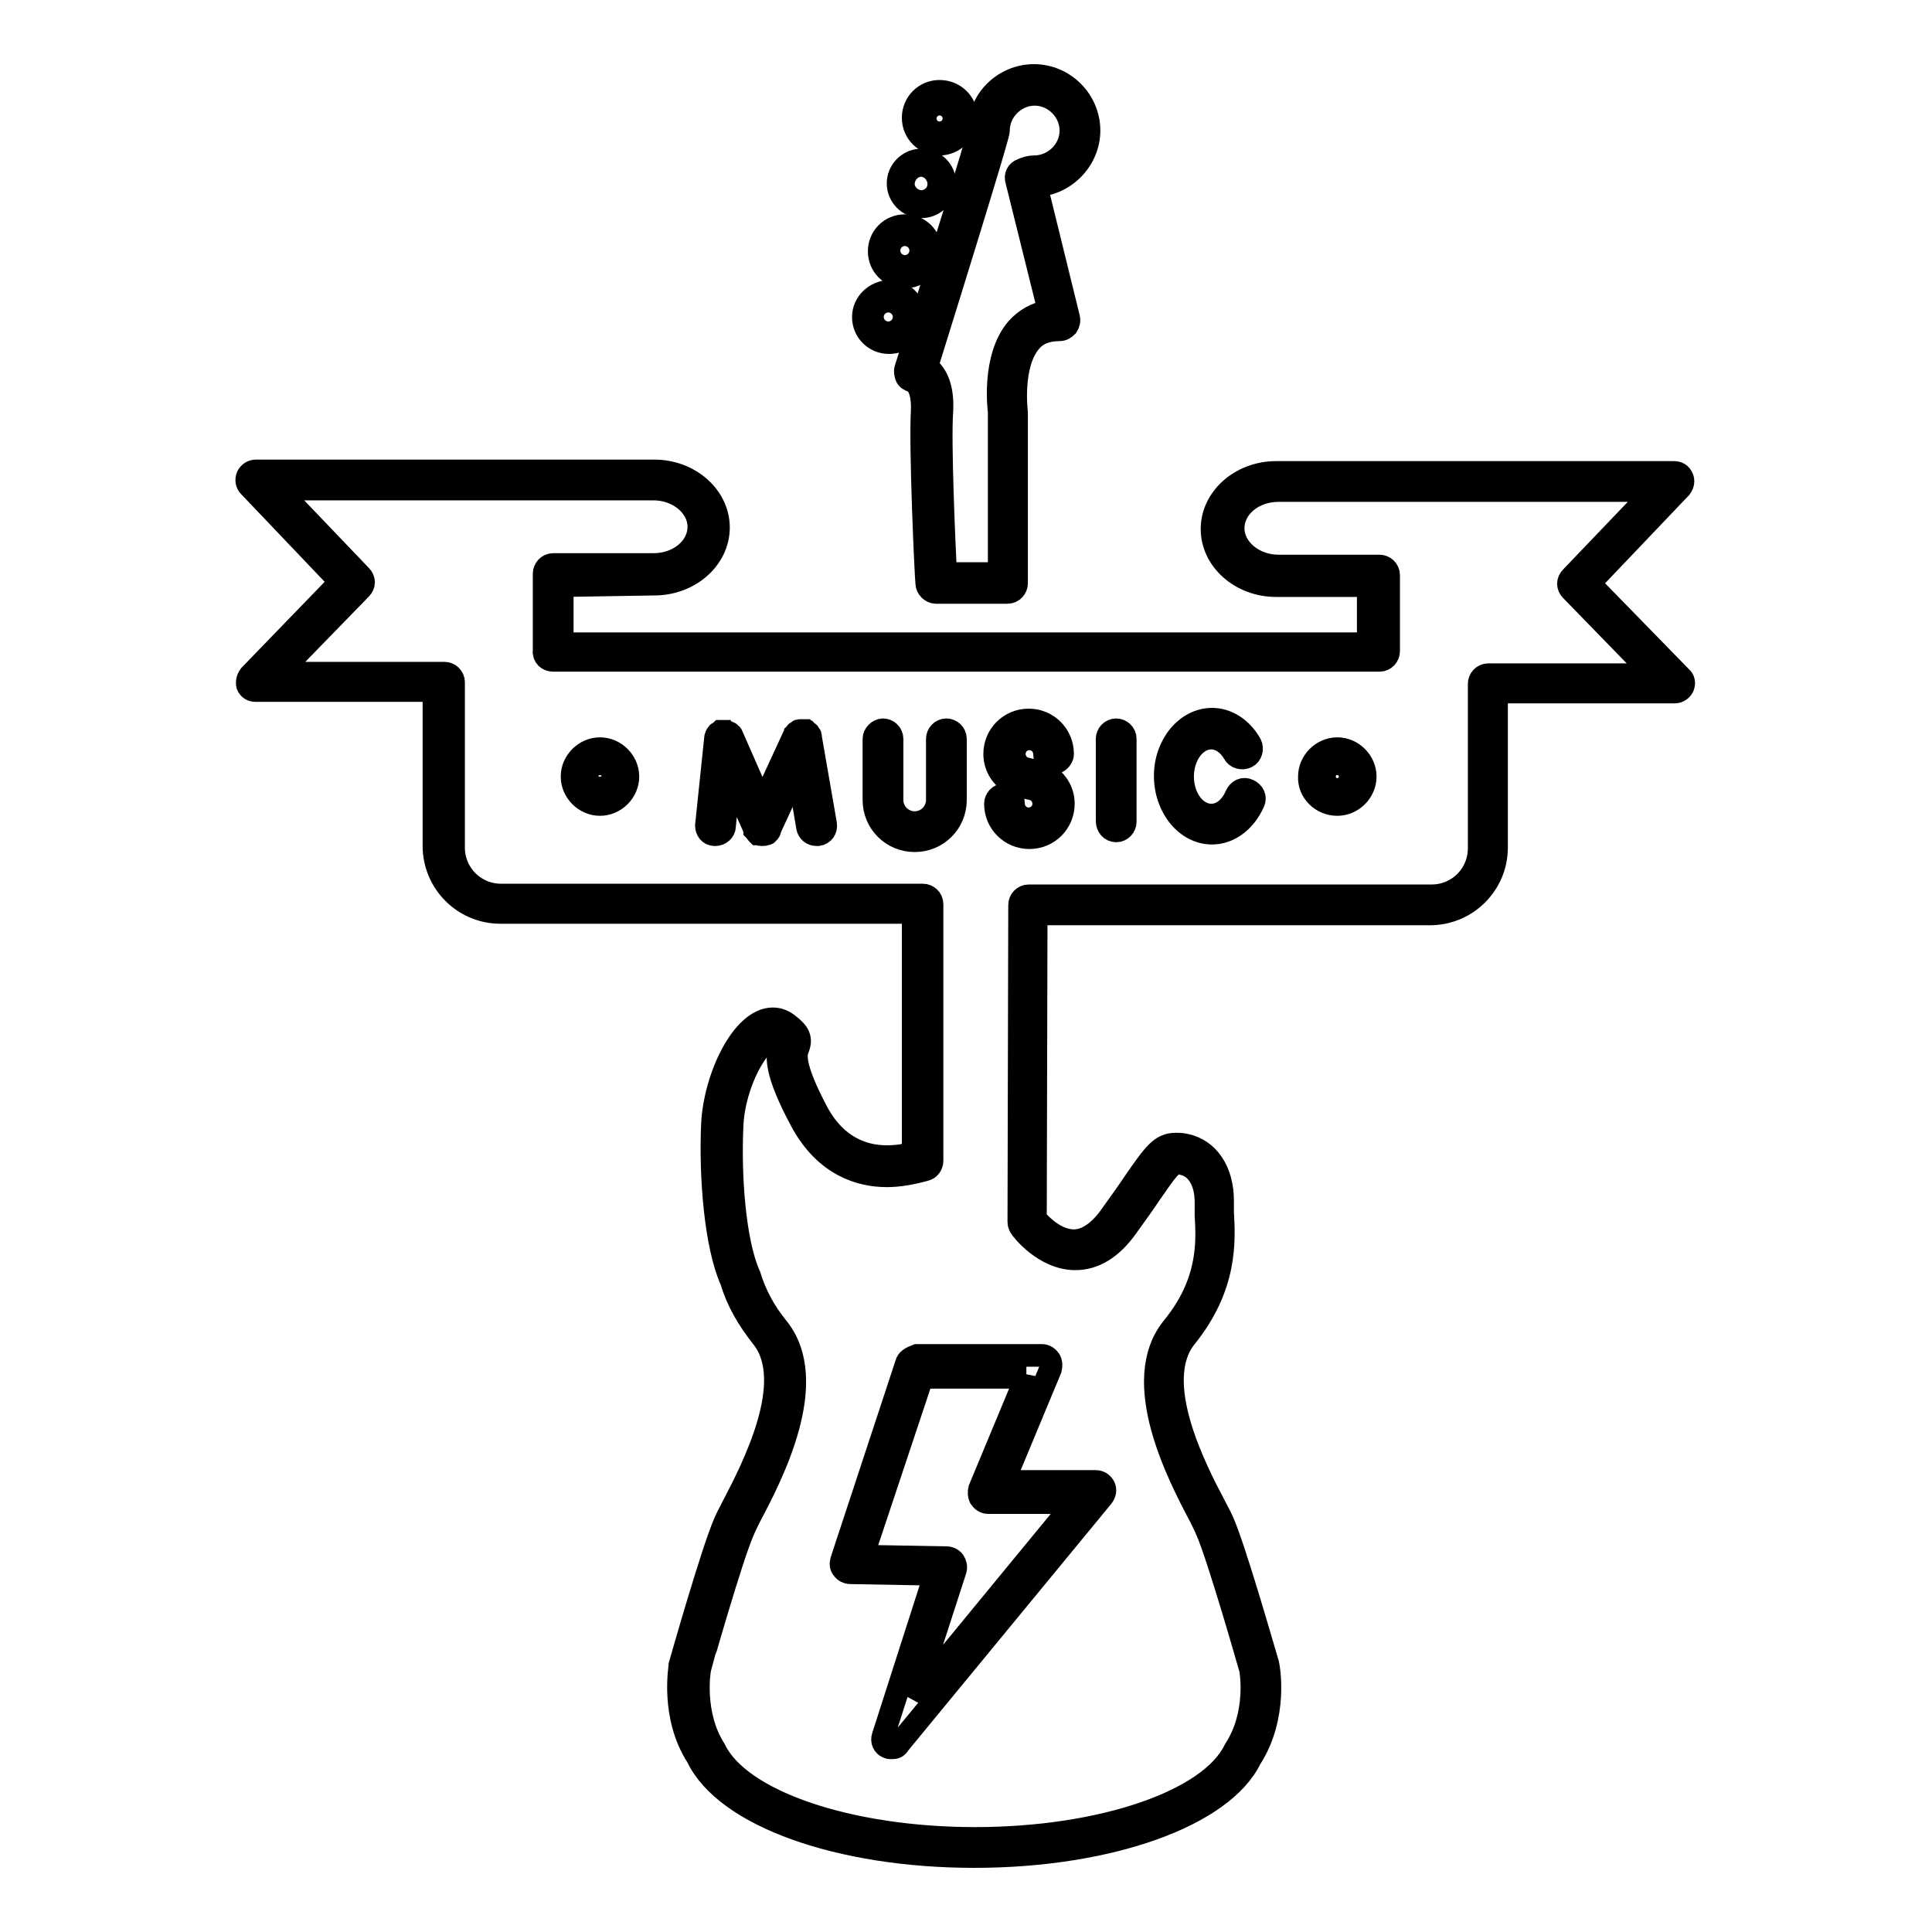 <?xml version="1.0" encoding="utf-8"?>
<!-- Svg Vector Icons : http://www.onlinewebfonts.com/icon -->
<!DOCTYPE svg PUBLIC "-//W3C//DTD SVG 1.1//EN" "http://www.w3.org/Graphics/SVG/1.1/DTD/svg11.dtd">
<svg version="1.1" xmlns="http://www.w3.org/2000/svg" xmlns:xlink="http://www.w3.org/1999/xlink" x="0px" y="0px" viewBox="0 0 256 256" enable-background="new 0 0 256 256" xml:space="preserve">
<g><g><g><g><path stroke-width="3" fill-opacity="0" stroke="#000000"  d="M144.3,17.3c0-4-3.3-7.3-7.3-7.3c-4,0-7.3,3.3-7.2,7.1c-0.2,1.1-5.9,19.6-9.8,31.8c-0.1,0.3,0,0.7,0.1,1s0.5,0.5,0.8,0.6c0.5,0.1,1.4,1.1,1.3,3.9c-0.3,4.9,0.5,22.2,0.6,22.9c0,0.6,0.6,1.2,1.2,1.2h9.5c0.7,0,1.2-0.6,1.2-1.2l0-22.6c0-0.1-0.8-6.3,1.8-9.4c0.9-1.1,2.2-1.6,3.9-1.6c0.4,0,0.7-0.2,1-0.5c0.2-0.3,0.3-0.7,0.2-1.1l-4.3-17.5C141.2,24.4,144.3,21.1,144.3,17.3z M137,22.1c-0.7,0-1.4,0.3-1.6,0.4c-0.6,0.2-0.9,0.8-0.7,1.4l4.3,17.3c-1.7,0.3-3.1,1.1-4.2,2.3c-3.4,3.9-2.4,11-2.4,11.1V76h-7.1c-0.2-4-0.8-17.4-0.5-21.5c0.2-3.6-1-5.2-2-5.9c9.5-30.5,9.5-31.1,9.5-31.3c0-2.6,2.2-4.8,4.8-4.8c2.6,0,4.8,2.2,4.8,4.8C141.9,19.9,139.7,22.1,137,22.1z"/><path stroke-width="3" fill-opacity="0" stroke="#000000"  d="M114.4,42c0,1.9,1.5,3.4,3.4,3.4c1.9,0,3.4-1.5,3.4-3.4c0-1.9-1.5-3.4-3.4-3.4C115.9,38.7,114.4,40.2,114.4,42z M117.7,41.1c0.5,0,0.9,0.4,0.9,0.9c0,0.5-0.4,0.9-0.9,0.9c-0.5,0-0.9-0.4-0.9-0.9C116.8,41.5,117.2,41.1,117.7,41.1z"/><path stroke-width="3" fill-opacity="0" stroke="#000000"  d="M116.5,33.3c0,1.9,1.5,3.4,3.4,3.4c1.9,0,3.4-1.5,3.4-3.4c0-1.9-1.5-3.4-3.4-3.4C118,29.9,116.5,31.4,116.5,33.3z M119.9,32.3c0.5,0,0.9,0.4,0.9,0.9s-0.4,0.9-0.9,0.9s-0.9-0.4-0.9-0.9C119,32.7,119.4,32.3,119.9,32.3z"/><path stroke-width="3" fill-opacity="0" stroke="#000000"  d="M119,24.3c0,1.7,1.4,3.1,3.1,3.1c1.7,0,3.1-1.4,3.1-3.1s-1.4-3.1-3.1-3.1C120.4,21.2,119,22.6,119,24.3z M122.1,23.7c0.4,0,0.6,0.3,0.6,0.7c0,0.7-1.3,0.7-1.3,0C121.4,24,121.7,23.7,122.1,23.7z"/><path stroke-width="3" fill-opacity="0" stroke="#000000"  d="M124.5,12.1c-2,0-3.5,1.6-3.5,3.5c0,2,1.6,3.5,3.5,3.5c1.9,0,3.5-1.6,3.5-3.5C128.1,13.7,126.5,12.1,124.5,12.1z M124.5,16.8c-0.6,0-1.1-0.5-1.1-1.1s0.5-1.1,1.1-1.1s1.1,0.5,1.1,1.1S125.1,16.8,124.5,16.8z"/><path stroke-width="3" fill-opacity="0" stroke="#000000"  d="M86.7,77.4c4.7,0,8.5-3.4,8.5-7.5c0-4.1-3.8-7.5-8.5-7.5H33.9c-0.5,0-0.9,0.3-1.1,0.7c-0.2,0.5-0.1,1,0.2,1.3l12.1,12.7L33.1,89.5c-0.3,0.4-0.4,0.9-0.3,1.3c0.2,0.5,0.6,0.7,1.1,0.7h23.6v20.6c0,4.8,3.9,8.8,8.8,8.8H121l0,31.9c-5.5,1.4-10-0.4-12.7-5.4c-3.4-6.4-2.8-7.8-2.6-8.4c0.6-1.4,0.1-2.2-1.2-3.2c-0.6-0.5-1.3-0.8-2.1-0.8c-4,0-7.7,7.7-8,14c-0.3,6.9,0.4,16,2.5,20.7c0.8,2.7,2.2,5.1,4.1,7.5c4.7,5.9-1.3,17.4-3.9,22.4c-0.4,0.8-0.8,1.5-1,2c-1.6,3.5-5.8,18.3-6,19c0,0.3-1.2,6.8,2.3,12.2c3.7,7.8,18.8,13.2,36.7,13.2c17.9,0,32.9-5.4,36.6-13c3.6-5.6,2.4-12.1,2.3-12.5c-0.2-0.6-4.4-15.4-6-18.9c-0.2-0.5-0.6-1.2-1-2c-2.6-4.9-8.6-16.5-3.9-22.4c5.5-6.8,5.1-12.9,4.9-16.6c0-0.6,0-1.1,0-1.5c0-3.9-1.9-6.8-5-7.4c-0.5-0.1-0.9-0.1-1.2-0.1c-2,0-2.9,1.3-5.6,5.2c-0.8,1.2-1.8,2.6-3.1,4.4c-1.5,2.1-3.2,3.2-4.8,3.2c-2.4,0-4.4-2.1-5.1-2.9l0.1-40.4h52.2c4.8,0,8.8-3.9,8.8-8.8V91.7h23.6c0.5,0,0.9-0.3,1.1-0.7c0.2-0.5,0.1-1-0.3-1.3l-12.1-12.4l12.1-12.7c0.3-0.4,0.4-0.9,0.2-1.3c-0.2-0.5-0.6-0.7-1.1-0.7h-52.7c-4.7,0-8.5,3.4-8.5,7.5s3.8,7.5,8.5,7.5h12.2v7.7H74.5v-7.7L86.7,77.4L86.7,77.4z M73.3,87.5h109.5c0.7,0,1.2-0.6,1.2-1.2V76.2c0-0.7-0.6-1.2-1.2-1.2h-13.4c-3.3,0-6-2.3-6-5c0-2.8,2.7-5,6-5h49.8l-11,11.5c-0.5,0.5-0.5,1.2,0,1.7l10.9,11.2h-21.9c-0.7,0-1.2,0.6-1.2,1.2v21.8c0,3.5-2.8,6.3-6.3,6.3h-53.4c-0.7,0-1.2,0.6-1.2,1.2l-0.1,42c0,0.3,0.1,0.5,0.2,0.7c0.1,0.2,3.1,4.2,7.3,4.2c2.5,0,4.8-1.4,6.8-4.2c1.3-1.8,2.3-3.2,3.1-4.4c2.2-3.2,2.9-4.1,3.6-4.1c0.2,0,0.4,0,0.7,0.1c1.9,0.4,3.1,2.3,3.1,5.1c0,0.5,0,1,0,1.7c0.2,3.5,0.5,8.9-4.4,14.9c-5.8,7.1,0.8,19.7,3.6,25c0.4,0.8,0.7,1.4,0.9,1.9c1.5,3.3,5.8,18.4,5.8,18.4c0,0,1.1,5.8-2.1,10.7c-3.3,6.8-17.7,11.7-34.4,11.7c-16.7,0-31.2-4.9-34.5-11.8c-3-4.7-2-10.5-2-10.5c0-0.1,4.3-15.2,5.8-18.5c0.2-0.5,0.5-1.1,0.9-1.9c2.8-5.3,9.4-17.9,3.6-25c-1.7-2.1-2.9-4.3-3.7-6.9c-2-4.4-2.6-13.3-2.3-19.7c0.2-5.9,3.7-11.7,5.5-11.7c0.1,0,0.3,0,0.5,0.2c0.2,0.2,0.4,0.3,0.5,0.4c-0.7,1.5-0.9,3.7,2.7,10.4c3.2,5.9,7.9,7.2,11.3,7.2c1.6,0,3.3-0.3,5.1-0.8c0.5-0.1,0.9-0.6,0.9-1.2l0-34c0-0.7-0.6-1.2-1.2-1.2H66.4c-3.5,0-6.3-2.8-6.3-6.3V90.4c0-0.7-0.6-1.2-1.2-1.2H36.9L47.8,78c0.5-0.5,0.5-1.2,0-1.7l-11-11.5h49.8c3.3,0,6,2.3,6,5c0,2.8-2.7,5-6,5H73.3c-0.7,0-1.2,0.6-1.2,1.2v10.2C72,87,72.6,87.5,73.3,87.5z"/><path stroke-width="3" fill-opacity="0" stroke="#000000"  d="M94.7,110.6c0,0,0.1,0,0.1,0c0.6,0,1.2-0.5,1.2-1.1l0.7-7l3.3,7.4c0,0,0,0,0,0.1c0.1,0.1,0.2,0.3,0.3,0.4c0,0,0.1,0.1,0.1,0.1c0,0,0,0,0.1,0c0.2,0.1,0.3,0.1,0.5,0.1s0.3,0,0.5-0.1c0,0,0,0,0.1,0c0,0,0.1,0,0.1-0.1c0.1-0.1,0.3-0.2,0.3-0.4c0,0,0,0,0-0.1l3.7-8l1.3,7.7c0.1,0.6,0.6,1,1.2,1c0.1,0,0.1,0,0.2,0c0.7-0.1,1.1-0.7,1-1.4l-2-11.5c0,0,0-0.1,0-0.1c0-0.1,0-0.2-0.1-0.2c0-0.1-0.1-0.1-0.1-0.2s-0.1-0.1-0.2-0.2c-0.1,0-0.1-0.1-0.2-0.1c0,0,0,0-0.1-0.1c0,0-0.1,0-0.1,0c-0.1,0-0.1,0-0.2,0c-0.1,0-0.2,0-0.2,0c0,0-0.1,0-0.1,0c0,0-0.1,0-0.1,0c-0.1,0-0.2,0-0.2,0.1c-0.1,0-0.1,0.1-0.2,0.1s-0.1,0.1-0.2,0.2c0,0.1-0.1,0.1-0.1,0.2c0,0,0,0-0.1,0.1l-4.2,9.1L97,97.5c0,0-0.1-0.1-0.1-0.1c0-0.1-0.1-0.1-0.1-0.2c0,0-0.1-0.1-0.2-0.1c-0.1,0-0.1-0.1-0.2-0.1c-0.1,0-0.1,0-0.2-0.1c0,0-0.1,0-0.1,0c0,0,0,0-0.1,0c-0.1,0-0.2,0-0.2,0c-0.1,0-0.1,0-0.2,0c0,0,0,0-0.1,0c0,0-0.1,0.1-0.1,0.1c-0.1,0-0.1,0.1-0.2,0.1c-0.1,0-0.1,0.1-0.2,0.2c0,0-0.1,0.1-0.1,0.2c0,0.1-0.1,0.2-0.1,0.3c0,0,0,0.1,0,0.1l-1.2,11.5C93.6,110,94,110.6,94.7,110.6z"/><path stroke-width="3" fill-opacity="0" stroke="#000000"  d="M121.2,111.4c3,0,5.4-2.4,5.4-5.4v-8.1c0-0.7-0.6-1.2-1.2-1.2c-0.7,0-1.2,0.6-1.2,1.2v8.1c0,1.6-1.3,3-3,3c-1.6,0-3-1.3-3-3v-8.1c0-0.7-0.6-1.2-1.2-1.2s-1.2,0.6-1.2,1.2v8.1C115.8,109,118.2,111.4,121.2,111.4z"/><path stroke-width="3" fill-opacity="0" stroke="#000000"  d="M136.3,108.5c-1.1,0-2-0.9-2-2c0-0.7-0.6-1.2-1.2-1.2c-0.7,0-1.2,0.6-1.2,1.2c0,2.5,2,4.5,4.5,4.5c2.5,0,4.5-2,4.5-4.5c0-1.9-1.2-3.6-3.1-4.2l-2.1-0.5c-0.8-0.3-1.3-1.1-1.3-1.9c0-1.1,0.9-2,2-2c1.1,0,2,0.9,2,2c0,0.7,0.6,1.2,1.2,1.2s1.2-0.6,1.2-1.2c0-2.5-2-4.5-4.5-4.5s-4.5,2-4.5,4.5c0,1.9,1.2,3.6,3.1,4.2l2.1,0.5c0.8,0.3,1.3,1.1,1.3,1.9C138.3,107.6,137.4,108.5,136.3,108.5z"/><path stroke-width="3" fill-opacity="0" stroke="#000000"  d="M147.9,110.1c0.7,0,1.2-0.6,1.2-1.2V97.9c0-0.7-0.6-1.2-1.2-1.2c-0.7,0-1.2,0.6-1.2,1.2v10.9C146.7,109.5,147.2,110.1,147.9,110.1z"/><path stroke-width="3" fill-opacity="0" stroke="#000000"  d="M160.6,110.4c2.3,0,4.4-1.6,5.5-4.1c0.3-0.6,0-1.3-0.7-1.6c-0.6-0.3-1.3,0-1.6,0.7c-0.7,1.6-1.9,2.6-3.3,2.6c-2.1,0-3.8-2.3-3.8-5.1c0-2.8,1.7-5.1,3.8-5.1c1.2,0,2.3,0.8,3,2c0.3,0.6,1.1,0.8,1.7,0.5c0.6-0.3,0.8-1.1,0.5-1.7c-1.2-2.1-3.1-3.3-5.1-3.3c-3.4,0-6.2,3.4-6.2,7.5C154.4,107,157.2,110.4,160.6,110.4z"/><path stroke-width="3" fill-opacity="0" stroke="#000000"  d="M177.2,106.6c2,0,3.7-1.7,3.7-3.7c0-2-1.7-3.7-3.7-3.7s-3.7,1.7-3.7,3.7C173.4,104.9,175.1,106.6,177.2,106.6z M177.2,101.6c0.7,0,1.3,0.6,1.3,1.3s-0.6,1.3-1.3,1.3c-0.7,0-1.3-0.6-1.3-1.3C175.9,102.2,176.5,101.6,177.2,101.6z"/><path stroke-width="3" fill-opacity="0" stroke="#000000"  d="M79.5,106.6c2,0,3.7-1.7,3.7-3.7c0-2-1.7-3.7-3.7-3.7c-2,0-3.7,1.7-3.7,3.7C75.8,104.9,77.5,106.6,79.5,106.6z M79.5,101.6c0.7,0,1.3,0.6,1.3,1.3s-0.6,1.3-1.3,1.3c-0.7,0-1.3-0.6-1.3-1.3C78.3,102.2,78.8,101.6,79.5,101.6z"/><path stroke-width="3" fill-opacity="0" stroke="#000000"  d="M120.1,180.7l-8.6,26.1c-0.1,0.4-0.1,0.8,0.2,1.1c0.2,0.3,0.6,0.5,1,0.5l11.2,0.2l-6.9,21.5c-0.2,0.6,0.1,1.2,0.6,1.4c0.2,0.1,0.4,0.1,0.6,0.1c0.4,0,0.7-0.1,0.9-0.5l27-32.8c0.3-0.4,0.4-0.9,0.2-1.3c-0.2-0.4-0.6-0.7-1.1-0.7h-12.2l6.2-14.9c0.1-0.4,0.1-0.8-0.1-1.2c-0.2-0.3-0.6-0.6-1-0.6h-16.6C120.7,179.9,120.2,180.2,120.1,180.7z M136,182.4l-6.2,14.9c-0.1,0.4-0.1,0.8,0.1,1.2c0.2,0.3,0.6,0.6,1,0.6h11.5l-21.3,25.9l5.5-17c0.1-0.4,0-0.8-0.2-1.1c-0.2-0.3-0.6-0.5-1-0.5l-11.1-0.2l7.9-23.7H136L136,182.4z"/></g></g><g></g><g></g><g></g><g></g><g></g><g></g><g></g><g></g><g></g><g></g><g></g><g></g><g></g><g></g><g></g></g></g>
</svg>